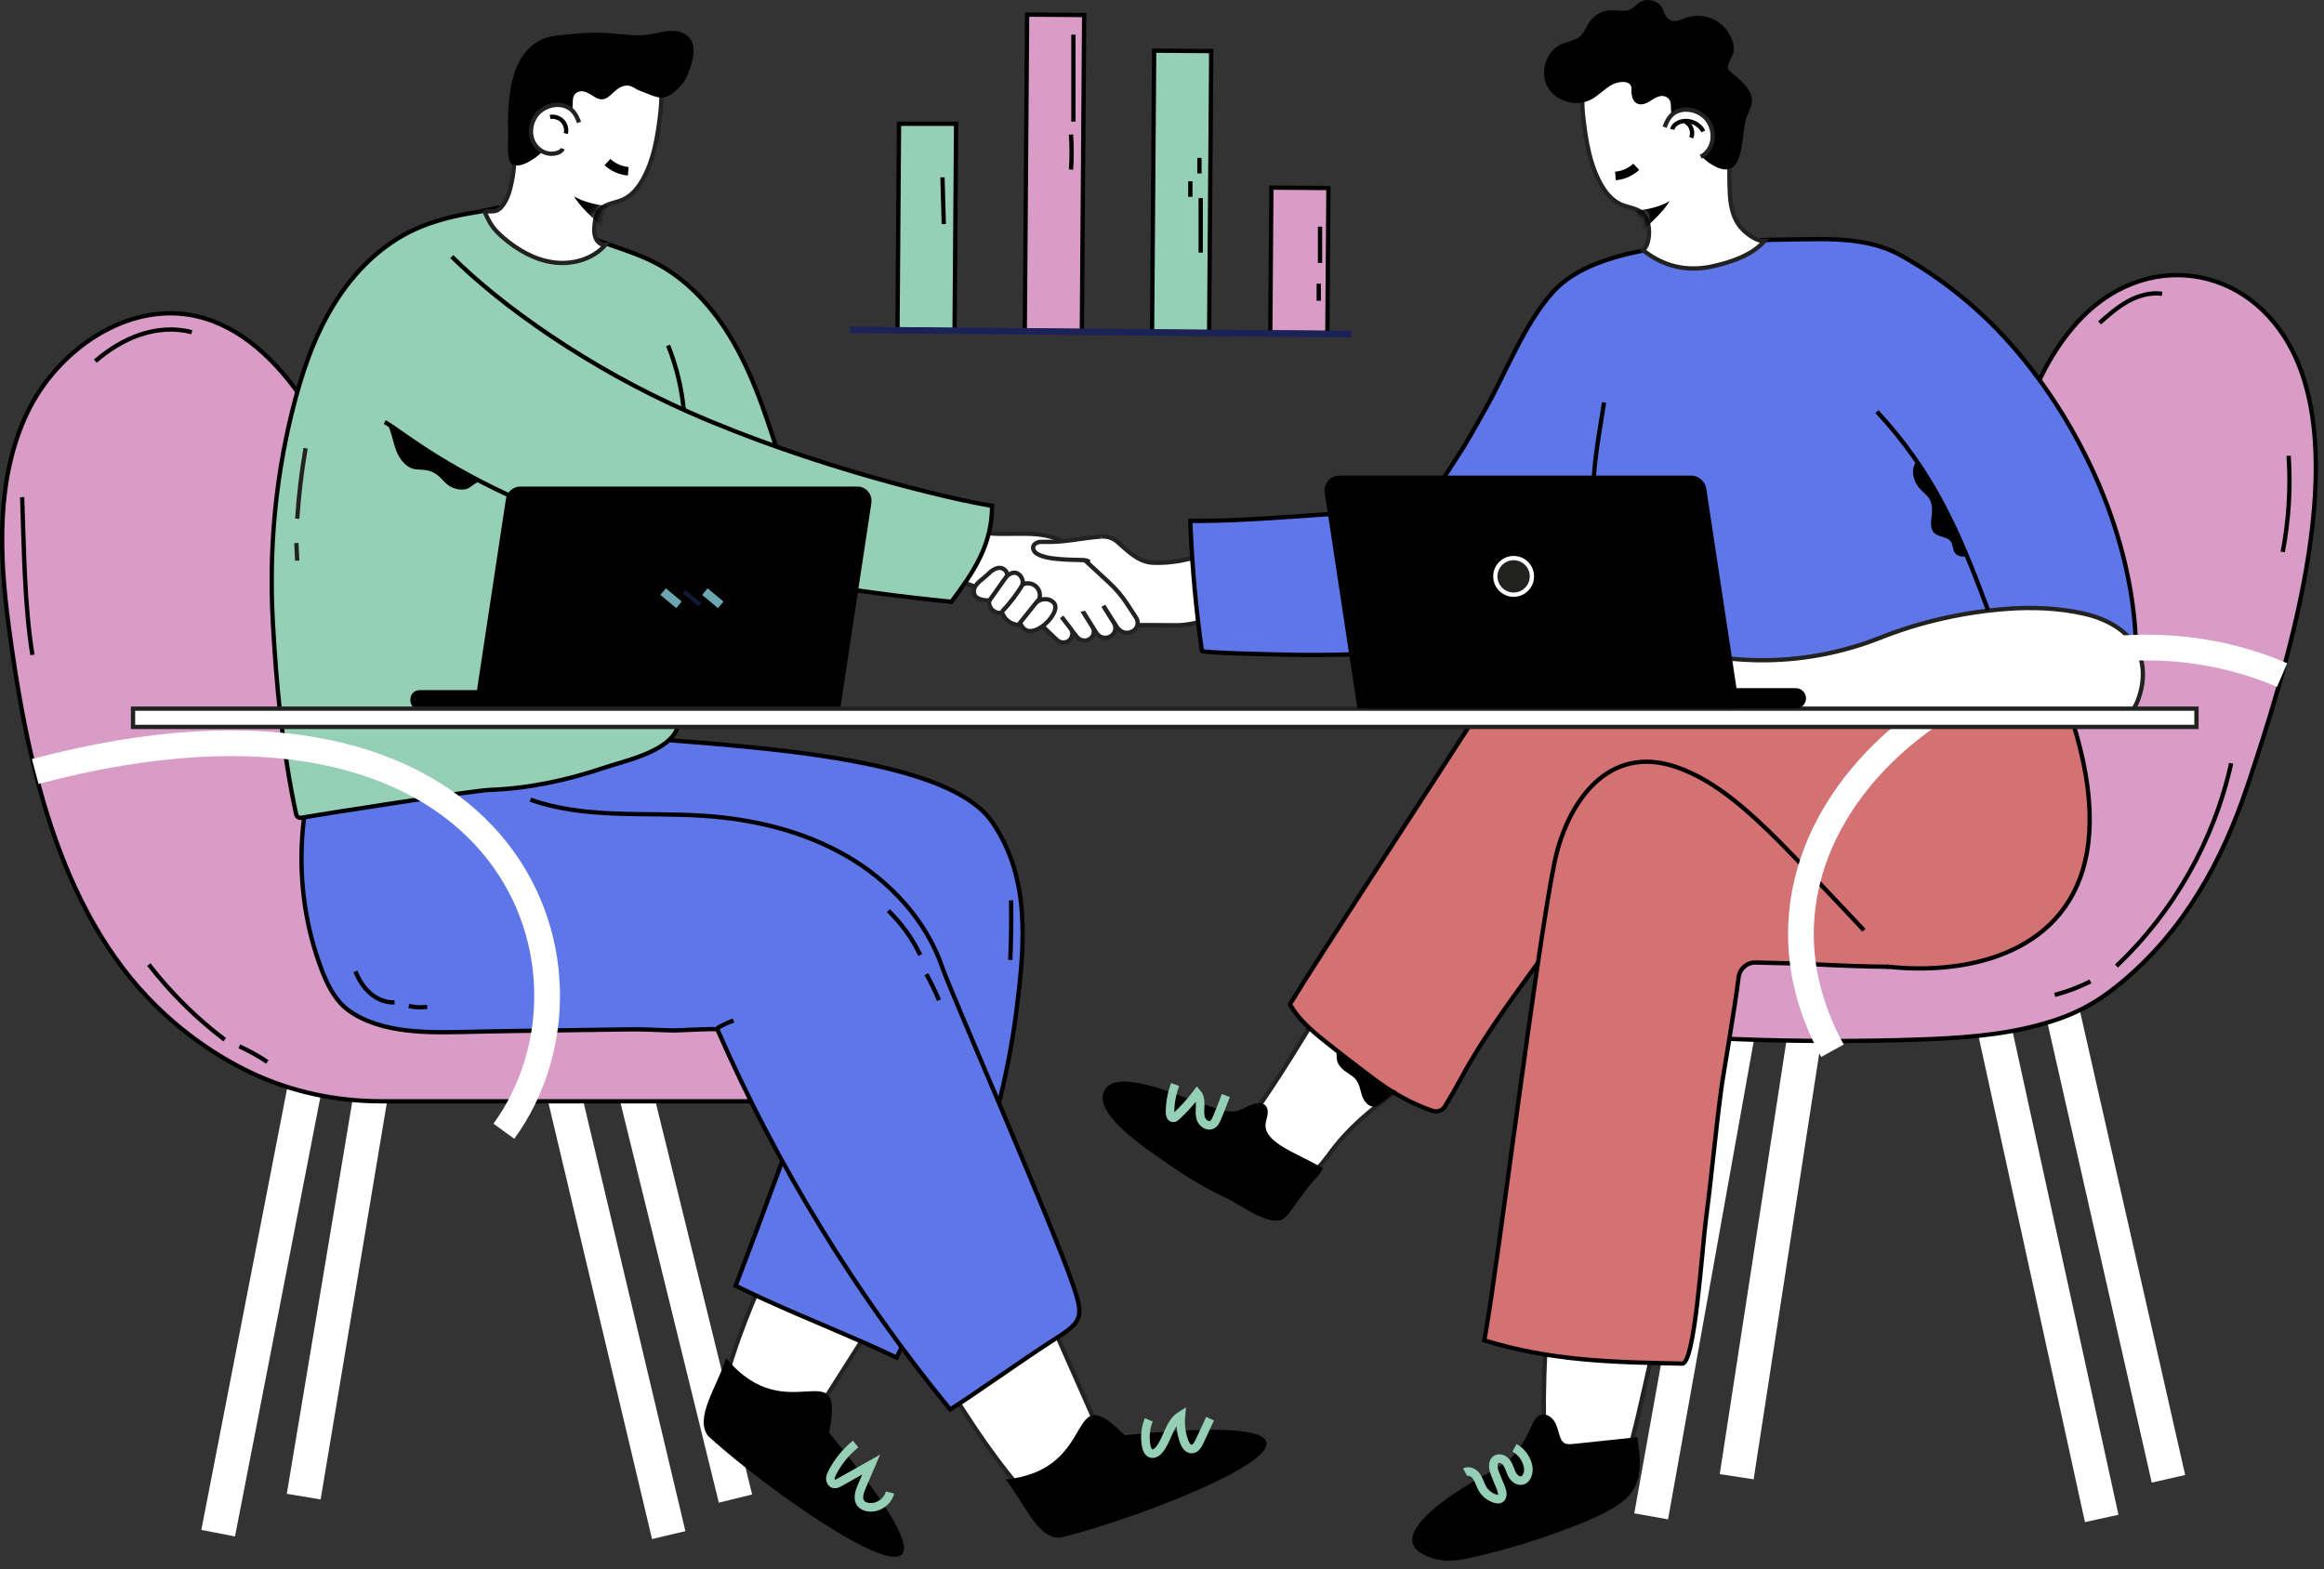 <svg width="271" height="183" viewBox="0 0 271 183" fill="none" xmlns="http://www.w3.org/2000/svg">
<rect x="0" y="0" width="271" height="183" fill="#333333" stroke="none"/>
<path d="M25.441 178.801L35.9 124.969L65.088 124.744L77.979 179.025" stroke="white" stroke-width="4" stroke-miterlimit="10"/>
<path d="M35.415 174.539L43.928 123.55L73.116 123.326L85.764 174.764" stroke="white" stroke-width="4" stroke-miterlimit="10"/>
<path d="M192.541 176.839L203 118.463L232.188 118.22L245.079 177.082" stroke="white" stroke-width="4" stroke-miterlimit="10"/>
<path d="M202.514 172.217L211.027 116.924L240.214 116.681L252.862 172.46" stroke="white" stroke-width="4" stroke-miterlimit="10"/>
<path d="M107.38 132.641C110.247 133.694 111.593 134.345 114.554 135.102C106.972 145.584 95.654 164.318 93.422 167.299C90.222 165.492 87.119 164.91 84.104 162.776C87.407 149.766 92.676 143.43 97.057 128.541C100.459 130.004 103.904 131.364 107.38 132.641Z" fill="white" stroke="#222221" stroke-width="0.5" stroke-miterlimit="10"/>
<path d="M96.68 167.066C119.275 194.556 91.984 176.045 82.6 167.499C80.904 165.377 83.643 161.693 84.677 158.393C91.799 167.006 98.619 157.24 96.68 167.066Z" fill="black"/>
<path d="M125.993 65.611L123.733 72.996C128.175 72.944 132.633 72.853 137.063 72.918C138.214 72.936 139.516 72.671 140.6 72.329C141.802 71.951 142.943 71.288 143.652 70.277C143.985 69.802 144.22 69.236 144.166 68.66C144.109 68.052 143.742 67.511 143.35 67.029C142.602 66.107 141.64 65.245 140.453 65.056C139.461 64.898 138.524 65.242 137.566 65.408C136.558 65.583 135.479 65.675 134.453 65.628C132.718 65.549 131.499 64.235 130.284 63.18C129.772 62.735 129.096 62.514 128.417 62.569" fill="white"/>
<path d="M125.993 65.611L123.733 72.996C128.175 72.944 132.633 72.853 137.063 72.918C138.214 72.936 139.516 72.671 140.6 72.329C141.802 71.951 142.943 71.288 143.652 70.277C143.985 69.802 144.22 69.236 144.166 68.66C144.109 68.052 143.742 67.511 143.35 67.029C142.602 66.107 141.64 65.245 140.453 65.056C139.461 64.898 138.524 65.242 137.566 65.408C136.558 65.583 135.479 65.675 134.453 65.628C132.718 65.549 131.499 64.235 130.284 63.18C129.772 62.735 129.096 62.514 128.417 62.569" stroke="#222221" stroke-width="0.5" stroke-miterlimit="10"/>
<path d="M126.222 71.21L127.396 73.1C127.739 73.654 127.506 74.368 126.901 74.62C126.444 74.809 125.908 74.673 125.598 74.289L123.687 71.921" fill="white"/>
<path d="M126.222 71.21L127.396 73.1C127.739 73.654 127.506 74.368 126.901 74.62C126.444 74.809 125.908 74.673 125.598 74.289L123.687 71.921" stroke="#222221" stroke-width="0.5" stroke-miterlimit="10"/>
<path d="M128.666 70.645L129.922 72.684C130.258 73.292 129.985 74.041 129.334 74.298C128.789 74.513 128.159 74.306 127.851 73.812L126.223 71.209" fill="white"/>
<path d="M128.666 70.645L129.922 72.684C130.258 73.292 129.985 74.041 129.334 74.298C128.789 74.513 128.159 74.306 127.851 73.812L126.223 71.209" stroke="#222221" stroke-width="0.5" stroke-miterlimit="10"/>
<path d="M128.667 70.645L130.32 73.245C130.836 73.828 131.359 73.88 131.838 73.725L131.866 73.716C132.59 73.484 132.888 72.658 132.478 72.031C132.15 71.529 131.77 70.947 131.433 70.43C130.835 69.515 130.124 68.674 129.314 67.926C129.314 67.926 125.124 64.055 125.115 64.047C121.926 61.1 117.663 62.889 113.771 61.947C112.879 61.732 111.924 61.477 111.068 61.805C110.535 62.009 110.109 62.419 109.731 62.847C109.244 63.401 108.802 64.021 108.616 64.735C108.429 65.45 108.535 66.273 109.035 66.816C109.593 67.424 110.482 67.558 111.292 67.713C114.624 68.351 117.419 70.339 120.335 71.986C120.562 72.12 120.771 72.278 120.961 72.458L123.298 74.674C123.595 74.923 124.006 74.996 124.369 74.864C125.024 74.625 125.254 73.842 124.832 73.292L123.798 71.945" fill="white"/>
<path d="M128.667 70.645L130.32 73.245C130.836 73.828 131.359 73.88 131.838 73.725L131.866 73.716C132.59 73.484 132.888 72.658 132.478 72.031C132.15 71.529 131.77 70.947 131.433 70.43C130.835 69.515 130.124 68.674 129.314 67.926C129.314 67.926 125.124 64.055 125.115 64.047C121.926 61.1 117.663 62.889 113.771 61.947C112.879 61.732 111.924 61.477 111.068 61.805C110.535 62.009 110.109 62.419 109.731 62.847C109.244 63.401 108.802 64.021 108.616 64.735C108.429 65.45 108.535 66.273 109.035 66.816C109.593 67.424 110.482 67.558 111.292 67.713C114.624 68.351 117.419 70.339 120.335 71.986C120.562 72.12 120.771 72.278 120.961 72.458L123.298 74.674C123.595 74.923 124.006 74.996 124.369 74.864C125.024 74.625 125.254 73.842 124.832 73.292L123.798 71.945" stroke="#222221" stroke-width="0.5" stroke-miterlimit="10"/>
<path d="M128.417 62.569C126.196 62.73 124.083 63.271 121.826 63.195C121.538 63.185 121.241 63.172 120.972 63.267C120.702 63.362 120.465 63.598 120.47 63.877C120.502 65.458 125.386 65.24 126.461 65.326C126.736 65.348 126.832 65.481 127.106 65.507" fill="white"/>
<path d="M128.417 62.569C126.196 62.73 124.083 63.271 121.826 63.195C121.538 63.185 121.241 63.172 120.972 63.267C120.702 63.362 120.465 63.598 120.47 63.877C120.502 65.458 125.386 65.24 126.461 65.326C126.736 65.348 126.832 65.481 127.106 65.507" stroke="#222221" stroke-width="0.5" stroke-miterlimit="10"/>
<path d="M122.522 72.085C122.832 71.65 123.313 70.896 122.928 70.361C122.525 69.801 121.698 69.759 121.115 70.059C121.697 68.772 120.407 67.54 119.087 68.216C119.492 68.008 119.12 67.246 118.896 67.051C118.351 66.576 117.952 66.828 117.467 67.107C117.462 66.774 117.254 66.457 116.941 66.312C116.264 65.999 115.553 66.604 115.125 67.036C114.638 67.528 113.689 68.049 113.575 68.786C113.409 69.846 114.553 70.018 115.365 70.036C115.181 70.733 115.848 71.519 116.59 71.479C116.677 71.474 116.772 71.462 116.845 71.51C116.904 71.549 116.932 71.618 116.96 71.682C117.303 72.455 118.202 72.962 119.056 72.864C119.917 74.512 121.876 72.991 122.522 72.085Z" fill="white" stroke="#222221" stroke-width="0.5" stroke-miterlimit="10"/>
<path d="M121.234 69.888C121.052 70.004 120.914 70.174 120.78 70.341C120.139 71.138 119.499 71.935 118.859 72.732" stroke="#222221" stroke-width="0.5" stroke-miterlimit="10"/>
<path d="M116.832 71.34C117.788 70.337 118.626 69.229 119.328 68.044" stroke="#222221" stroke-width="0.5" stroke-miterlimit="10"/>
<path d="M117.467 67.106C116.829 67.944 116.003 69.198 115.365 70.037" stroke="#222221" stroke-width="0.5" stroke-miterlimit="10"/>
<path d="M138.832 61.551C138.821 61.284 138.809 61.018 138.8 60.751C146.996 60.792 154.877 59.745 163.341 59.544C163.919 59.53 164.508 59.518 165.057 59.333C166.617 58.806 168.969 54.723 169.875 53.366C171.091 51.544 172.144 49.592 173.219 47.684C175.682 43.31 177.706 37.838 181.072 34.07C183.68 31.151 188.132 29.892 191.844 29.168C193.979 34.02 193.116 39.925 195.25 44.777C195.492 45.325 195.736 45.889 195.767 46.486C195.804 47.233 195.505 47.95 195.213 48.637C193.348 53.009 191.484 57.38 189.619 61.752C188.009 65.528 187.099 69.873 183.253 71.974C181.522 72.919 179.588 73.42 177.664 73.851C171.387 75.258 164.976 76.015 158.552 76.279C155.333 76.411 152.11 76.419 148.89 76.325C148.139 76.302 140.187 76.149 140.151 75.903C139.476 71.145 139.036 66.353 138.832 61.551Z" fill="#5F76E8" stroke="black" stroke-width="0.5" stroke-miterlimit="10"/>
<path d="M108.459 139.355C110.928 137.555 112.215 136.798 114.489 134.756C118.996 146.882 128.291 166.699 129.53 170.21C126.251 171.867 124.043 174.124 120.595 175.447C111.609 165.475 109.266 157.575 99.317 145.663C102.421 143.646 105.466 141.536 108.459 139.355Z" fill="white" stroke="#222221" stroke-width="0.5" stroke-miterlimit="10"/>
<path d="M90.628 99.653C89.481 99.076 88.287 98.614 87.061 98.306C80.333 96.617 73.117 96.897 66.691 94.286C57.663 90.617 51.737 81.877 47.676 73.019C43.614 64.161 40.807 54.633 35.31 46.587C32.291 42.168 28.197 38.102 22.984 36.891C14.932 35.018 6.606 40.805 3.103 48.293C-0.399 55.781 -0.099 64.461 0.97 72.659C2.987 88.118 6.65 106.02 18.247 117.361C21.426 120.469 25.084 123.085 29.146 125.036C29.174 125.05 29.203 125.064 29.232 125.078C33.987 127.352 39.225 128.434 44.497 128.434H90.628V99.653Z" fill="#D89CC7" stroke="black" stroke-width="0.5" stroke-miterlimit="10"/>
<path d="M2.584 57.981C2.798 63.921 2.838 70.503 3.779 76.371L2.584 57.981Z" fill="#D89CC7"/>
<path d="M2.584 57.981C2.798 63.921 2.838 70.503 3.779 76.371" stroke="black" stroke-width="0.5" stroke-miterlimit="10"/>
<path d="M17.357 112.49C19.902 115.784 22.885 118.738 26.204 121.251L17.357 112.49Z" fill="#D89CC7"/>
<path d="M17.357 112.49C19.902 115.784 22.885 118.738 26.204 121.251" stroke="black" stroke-width="0.5" stroke-miterlimit="10"/>
<path d="M27.906 122.027C29.043 122.539 30.136 123.148 31.172 123.843L27.906 122.027Z" fill="#D89CC7"/>
<path d="M27.906 122.027C29.043 122.539 30.136 123.148 31.172 123.843" stroke="black" stroke-width="0.5" stroke-miterlimit="10"/>
<path d="M22.363 38.744C20.397 38.211 18.277 38.378 16.346 39.028C14.415 39.677 12.662 40.791 11.115 42.117" fill="#D89CC7"/>
<path d="M22.363 38.744C20.397 38.211 18.277 38.378 16.346 39.028C14.415 39.677 12.662 40.791 11.115 42.117" stroke="black" stroke-width="0.5" stroke-miterlimit="10"/>
<path d="M115.679 95.84C109.56 86.968 79.466 86.96 68.797 85.435C62.368 84.517 72.332 77.423 66.229 80.094C59.607 82.993 56.993 89.682 51.044 93.424C57.501 94.758 62.966 98.135 68.268 101.89C72.506 104.89 78.09 106.563 83.192 107.175C88.275 107.785 96.291 102.235 97.742 108.367C98.556 111.812 96.168 121.081 95.047 124.438C92.183 133.02 89.006 141.492 85.786 149.947C86.95 150.524 88.125 151.081 89.307 151.619C94.354 153.916 99.544 155.941 104.555 158.321C107.558 152.222 112.065 142.279 112.566 140.99C115.424 133.621 117.571 125.594 118.562 117.604C119.494 110.094 120.184 102.371 115.679 95.84Z" fill="#5F76E8" stroke="black" stroke-width="0.5" stroke-miterlimit="10"/>
<path d="M61.853 93.255C68.202 95.518 75.17 94.7 81.897 95.129C87.754 95.502 93.625 96.881 98.707 99.817C103.788 102.754 108.035 107.342 109.913 112.903C110.799 115.527 122.63 142.614 125.105 149.798C126.463 153.736 126.167 154.16 122.733 156.344C119.415 158.455 114.12 162.265 110.802 164.376C99.789 150.938 90.628 135.983 83.66 120.067C83.588 119.902 79.065 120.184 78.578 120.175C76.865 120.143 75.175 120.018 73.464 120.046C67.53 120.143 61.598 120.188 55.666 120.312C51.077 120.408 45.434 120.739 41.333 118.29C40.93 118.05 40.546 117.779 40.196 117.467C38.867 116.284 38.081 114.613 37.455 112.947C35.66 108.169 34.92 103.013 35.221 97.92C35.488 93.393 36.577 88.915 38.476 84.796C38.937 83.797 39.454 82.802 40.224 82.014C41.296 80.915 42.765 80.31 44.207 79.784" fill="#5F76E8"/>
<path d="M61.853 93.255C68.202 95.518 75.17 94.7 81.897 95.129C87.754 95.502 93.625 96.881 98.707 99.817C103.788 102.754 108.035 107.342 109.913 112.903C110.799 115.527 122.63 142.614 125.105 149.798C126.463 153.736 126.167 154.16 122.733 156.344C119.415 158.455 114.12 162.265 110.802 164.376C99.789 150.938 90.628 135.983 83.66 120.067C83.588 119.902 79.065 120.184 78.578 120.175C76.865 120.143 75.175 120.018 73.464 120.046C67.53 120.143 61.598 120.188 55.666 120.312C51.077 120.408 45.434 120.739 41.333 118.29C40.93 118.05 40.546 117.779 40.196 117.467C38.867 116.284 38.081 114.613 37.455 112.947C35.66 108.169 34.92 103.013 35.221 97.92C35.488 93.393 36.577 88.915 38.476 84.796C38.937 83.797 39.454 82.802 40.224 82.014C41.296 80.915 42.765 80.31 44.207 79.784" stroke="black" stroke-width="0.5" stroke-miterlimit="10"/>
<path d="M34.536 94.965C34.596 95.242 34.86 95.421 35.138 95.372C38.254 94.817 55.197 92.186 57.14 92.116C61.664 91.954 66.147 90.988 70.428 89.541C73.119 88.632 78.926 87.487 79.142 84.122C79.334 81.128 79.526 78.134 79.718 75.14C82.829 75.701 86.178 75.246 88.844 73.547C95.551 69.275 93.433 61.187 91.403 54.918C89.741 49.786 88.196 44.501 85.474 39.811C83.232 35.946 80.116 32.47 76.109 30.493C72.877 28.899 69.509 28.355 66.4 26.416C65.089 25.599 63.678 24.977 62.212 24.489C61.671 24.309 60.948 23.944 60.377 23.943C58.877 23.942 56.804 24.552 55.271 24.795C52.94 25.164 50.569 25.757 48.414 26.731C44.441 28.526 41.234 31.763 38.946 35.475C36.529 39.398 35.074 43.845 33.986 48.318C32.078 56.158 31.378 64.242 31.804 72.3C32.201 79.801 32.947 87.616 34.536 94.965Z" fill="#95CFB6" stroke="black" stroke-width="0.5" stroke-miterlimit="10"/>
<path d="M131.145 167.371C166.555 163.845 136.005 176.262 123.686 179.32C120.98 179.552 119.437 175.229 117.266 172.537C128.384 171.396 124.05 160.302 131.145 167.371Z" fill="black"/>
<path d="M4.108 89.971C59.163 75.366 72.573 112.953 58.754 131.927" stroke="white" stroke-width="3" stroke-miterlimit="10"/>
<path d="M44.868 49.222C48.454 51.176 63.143 65.436 110.938 70.18C113.491 66.774 115.705 63.537 115.681 58.991C110.954 58.248 94.82 54.456 80.291 48.045C68.65 42.909 58.493 35.704 52.684 29.925" fill="#95CFB6"/>
<path d="M44.868 49.222C48.454 51.176 63.143 65.436 110.938 70.18C113.491 66.774 115.705 63.537 115.681 58.991C110.954 58.248 94.82 54.456 80.291 48.045C68.65 42.909 58.493 35.704 52.684 29.925" stroke="black" stroke-width="0.5" stroke-miterlimit="10"/>
<path d="M96.747 82.757H48.914C48.329 82.757 47.854 82.282 47.854 81.697V81.546C47.854 80.96 48.329 80.486 48.914 80.486H96.747C97.332 80.486 97.807 80.96 97.807 81.546V81.697C97.807 82.283 97.332 82.757 96.747 82.757Z" fill="black"/>
<path d="M97.962 82.757H55.276L58.99 58.228C59.118 57.377 59.842 56.741 60.682 56.741H99.985C100.999 56.741 101.763 57.655 101.607 58.684L97.962 82.757Z" fill="black"/>
<path d="M82.191 68.995L84.042 70.535" stroke="#6BA7B3" stroke-miterlimit="10"/>
<path d="M79.757 68.995L81.608 70.535" stroke="#131834" stroke-width="0.5" stroke-miterlimit="10"/>
<path d="M77.324 68.995L79.175 70.535" stroke="#6BA7B3" stroke-miterlimit="10"/>
<path d="M262.07 91.656C259.123 100.492 254.635 108.553 247.394 114.565C244.266 117.163 241.625 118.493 237.772 119.531C233.116 120.786 228.277 121.081 223.479 121.24C216.479 121.472 209.47 121.453 202.471 121.185C198.134 121.019 193.19 120.435 190.692 116.887C186.344 110.713 190.755 103.086 196.88 100.863C202.773 98.724 209.036 97.713 214.609 94.708C226.278 88.415 229.344 74.207 232.402 62.432C234.626 53.867 236.048 44.45 242.22 37.605C249.982 28.995 262.243 30.687 267.398 41.062C274.098 54.557 266.513 78.334 262.07 91.656Z" fill="#D89CC7" stroke="black" stroke-width="0.5" stroke-miterlimit="10"/>
<path d="M260.175 89.016C258.202 97.993 253.476 106.345 246.796 112.659" stroke="black" stroke-width="0.5" stroke-miterlimit="10"/>
<path d="M243.767 114.452C242.438 115.122 241.038 115.652 239.597 116.027" stroke="black" stroke-width="0.5" stroke-miterlimit="10"/>
<path d="M266.878 53.153C267.126 56.901 266.893 60.68 266.186 64.368" stroke="black" stroke-width="0.5" stroke-miterlimit="10"/>
<path d="M252.122 34.265C250.75 34.066 249.346 34.472 248.132 35.143C246.92 35.813 245.868 36.737 244.828 37.652" stroke="black" stroke-width="0.5" stroke-miterlimit="10"/>
<path d="M156.678 113.465C153.469 118.416 150.523 123.618 147.066 128.644C146.048 130.123 143.96 132.607 145.003 134.499C145.912 136.146 149.336 137.527 151.601 137.262C152.073 137.206 152.494 137.08 152.832 136.869C153.904 136.201 154.613 135.101 155.378 134.096C158.193 130.397 162.096 127.699 165.973 125.135C167.44 124.165 168.921 123.197 170.361 122.18L171.421 115.989L156.678 113.465Z" fill="white" stroke="#222221" stroke-width="0.5" stroke-miterlimit="10"/>
<path d="M149.35 133.593C148.473 133.031 147.56 132.266 147.571 131.236C147.576 130.818 147.74 130.42 147.808 130.008C147.877 129.596 147.824 129.114 147.494 128.857C147.318 128.719 147.087 128.668 146.863 128.661C145.727 128.627 144.851 129.605 143.75 129.633C142.61 129.661 141.178 129.012 140.071 128.688C138.14 128.124 129.269 123.875 128.602 127.747C128.136 130.452 134.354 134.43 136.055 135.641C138.278 137.225 140.625 138.605 143.093 139.769C144.602 140.48 147.972 143.072 149.607 142.167C149.953 141.976 150.197 141.648 150.431 141.33C151.187 140.304 151.911 139.245 152.702 138.248C153.219 137.594 153.92 137.019 154.265 136.255C152.727 135.306 150.992 134.625 149.441 133.652C149.411 133.632 149.381 133.613 149.35 133.593Z" fill="black"/>
<path d="M239.606 78.487C234.178 82.975 223.299 80.665 216.927 79.605C202.168 77.148 184.656 63.673 174.299 80.031C168.958 88.467 153.536 111.953 150.416 117.123C151.344 118.771 152.825 120.087 154.286 121.258C156.218 122.806 158.19 124.327 160.171 125.81C161.94 127.133 163.817 128.27 165.866 129.104C166.265 129.267 166.67 129.419 167.079 129.561C167.123 129.57 167.162 129.577 167.208 129.587C167.704 129.689 168.219 129.473 168.484 129.041C169.165 127.93 169.814 126.798 170.435 125.647C175.358 116.521 183.34 108.158 187.953 98.878C193.632 87.453 205.73 104.182 209.031 108.767C215.283 115.337 256.609 119.446 239.606 78.487Z" fill="#D47172" stroke="black" stroke-width="0.5" stroke-miterlimit="10"/>
<path d="M189.408 170.52C188.039 172.002 184.818 173.182 182.709 172.814C179.348 172.229 180.065 168.445 180.03 165.855C179.933 158.604 180.476 151.344 181.654 144.189C182.558 138.695 184.633 132.241 191.739 133.256C194.137 133.598 196.316 135.349 197.028 137.665C197.453 139.045 197.371 140.525 197.228 141.961C196.685 147.407 195.753 146.851 194.06 152.004C193.211 154.589 190.322 169.531 189.408 170.52Z" fill="white" stroke="#222221" stroke-width="0.5" stroke-miterlimit="10"/>
<path d="M217.351 108.488C215.687 106.695 209.21 99.859 207.472 98.135C204.063 94.753 200.135 91.06 195.504 89.461C187.426 86.671 182.706 93.68 181.277 100.553C179.232 110.385 174.708 147.169 173.221 155.553C173.175 155.808 173.129 156.065 173.084 156.32C180.947 158.718 187.938 158.862 196.16 159.026C197.63 159.055 198.45 145.82 198.944 142.067C199.623 136.895 200.069 131.694 200.78 126.525C200.905 125.615 202.292 117.612 202.738 113.967C202.861 112.964 203.728 112.22 204.737 112.251C207.01 112.322 209.278 112.331 211.539 112.454C214.447 112.612 217.358 112.711 220.27 112.751" fill="#D47172"/>
<path d="M217.351 108.488C215.687 106.695 209.21 99.859 207.472 98.135C204.063 94.753 200.135 91.06 195.504 89.461C187.426 86.671 182.706 93.68 181.277 100.553C179.232 110.385 174.708 147.169 173.221 155.553C173.175 155.808 173.129 156.065 173.084 156.32C180.947 158.718 187.938 158.862 196.16 159.026C197.63 159.055 198.45 145.82 198.944 142.067C199.623 136.895 200.069 131.694 200.78 126.525C200.905 125.615 202.292 117.612 202.738 113.967C202.861 112.964 203.728 112.22 204.737 112.251C207.01 112.322 209.278 112.331 211.539 112.454C214.447 112.612 217.358 112.711 220.27 112.751" stroke="black" stroke-width="0.5" stroke-miterlimit="10"/>
<path d="M165.368 177.862C167.133 175.4 171.803 172.729 173.118 172.028C176.289 170.34 177.061 169.616 178.616 166.245C178.852 165.733 179.144 165.17 179.682 165.001C180.278 164.815 180.919 165.221 181.251 165.749C181.583 166.277 181.697 166.908 181.892 167.501C181.988 167.794 182.121 168.098 182.378 168.268C182.676 168.466 183.064 168.436 183.42 168.398C185.919 168.135 188.418 167.871 190.917 167.609C191.258 169.745 191.552 172.115 190.346 173.911C189.788 174.743 188.96 175.355 188.103 175.871C186.82 176.643 185.438 177.238 184.047 177.791C180.052 179.38 175.933 180.659 171.741 181.611C170.377 181.92 168.951 182.195 167.594 181.863C164.306 181.058 164.187 179.507 165.368 177.862Z" fill="black"/>
<path d="M174.374 83.922C176.026 83.922 177.679 83.922 179.331 83.922C188.292 83.922 197.254 83.922 206.215 83.922C211.647 83.922 217.079 83.922 222.511 83.922C225.053 83.922 227.594 83.922 230.136 83.922C231.262 83.922 232.588 84.147 233.679 83.901C234.986 83.606 236.041 82.569 237.425 82.532C237.897 82.52 238.361 82.634 238.826 82.717C241.027 83.109 243.348 82.798 245.367 81.84C245.898 81.588 246.415 81.284 246.883 80.925C247.538 80.422 248.098 79.809 248.467 79.074C249.061 77.893 249.112 76.518 249.073 75.196C248.708 62.712 242.809 49.654 234.626 40.304C230.947 36.1 226.56 32.526 221.7 29.807C218.673 28.113 215.169 27.856 211.758 27.89C208.177 27.926 204.592 27.962 201.02 28.237C197.721 28.491 194.769 27.596 191.843 29.169" fill="#5F76E8"/>
<path d="M174.374 83.922C176.026 83.922 177.679 83.922 179.331 83.922C188.292 83.922 197.254 83.922 206.215 83.922C211.647 83.922 217.079 83.922 222.511 83.922C225.053 83.922 227.594 83.922 230.136 83.922C231.262 83.922 232.588 84.147 233.679 83.901C234.986 83.606 236.041 82.569 237.425 82.532C237.897 82.52 238.361 82.634 238.826 82.717C241.027 83.109 243.348 82.798 245.367 81.84C245.898 81.588 246.415 81.284 246.883 80.925C247.538 80.422 248.098 79.809 248.467 79.074C249.061 77.893 249.112 76.518 249.073 75.196C248.708 62.712 242.809 49.654 234.626 40.304C230.947 36.1 226.56 32.526 221.7 29.807C218.673 28.113 215.169 27.856 211.758 27.89C208.177 27.926 204.592 27.962 201.02 28.237C197.721 28.491 194.769 27.596 191.843 29.169" stroke="black" stroke-width="0.5" stroke-miterlimit="10"/>
<path d="M187.048 46.944C186.099 52.913 185.788 54.204 185.669 60.245L187.048 46.944Z" fill="#5F76E8"/>
<path d="M187.048 46.944C186.099 52.913 185.788 54.204 185.669 60.245" stroke="black" stroke-width="0.5" stroke-miterlimit="10"/>
<path d="M191.634 24.968C192.382 25.762 192.423 27.377 192.114 28.348C192.015 28.66 191.833 28.977 191.592 29.194C192.588 29.947 193.675 30.576 194.879 30.938C196.373 31.388 198.017 31.418 199.539 31.092C201.739 30.621 204.219 29.825 205.736 28.139C204.646 28.096 203.263 27.014 202.666 26.085C202.012 25.067 201.79 23.831 201.721 22.623C201.416 17.294 202.761 10.322 197.303 7.098C196.098 6.387 194.814 5.749 193.456 5.391C192.015 5.009 191.086 5.018 189.746 5.617C188.519 6.166 187.493 6.12 186.455 7.106C184.696 8.777 184.341 11.008 184.585 13.322C184.893 16.231 185.389 19.612 187.053 22.091C187.586 22.883 188.308 23.578 189.201 23.917C189.991 24.219 191.027 24.323 191.634 24.968Z" fill="white" stroke="#222221" stroke-width="0.5" stroke-miterlimit="10"/>
<path d="M186.697 10.794C187.144 10.431 187.587 10.061 188.104 9.813C188.575 9.587 189.542 9.389 189.995 9.771C190.363 10.082 190.209 10.393 190.243 10.813C190.344 12.065 191.168 12.566 192.335 11.835C192.913 11.472 193.586 11.001 194.215 11.268C195.138 11.66 194.701 12.622 194.928 13.327C195.241 14.299 195.987 15.422 196.626 16.214C197.513 17.314 198.531 18.596 199.788 19.3C203.687 21.482 202.936 15.325 203.719 13.521C203.943 13.006 204.23 12.501 204.286 11.942C204.412 10.667 203.368 9.69 202.346 8.836C202.182 8.699 202.019 8.565 201.861 8.433C201.716 8.312 201.568 8.181 201.503 8.004C201.33 7.525 202.145 6.486 202.179 5.86C202.239 4.77 201.534 3.55 200.737 2.861C199.634 1.907 198.015 1.592 196.636 2.064C196.034 2.27 195.385 2.615 194.803 2.359C193.954 1.986 194.123 0.952 193.405 0.417C192.768 -0.059 191.806 -0.169 191.139 0.306C190.83 0.526 190.589 0.835 190.261 1.024C189.525 1.448 188.603 1.157 187.755 1.202C186.829 1.25 185.936 1.738 185.396 2.491C184.983 3.067 184.761 3.792 184.221 4.252C183.638 4.747 182.819 4.826 182.116 5.127C180.298 5.908 179.496 8.394 180.452 10.127C181.408 11.859 183.862 12.523 185.599 11.575C185.993 11.36 186.346 11.079 186.697 10.794Z" fill="black"/>
<path d="M194.11 14.832C194.273 14.382 194.47 13.933 194.782 13.57C195.912 12.255 198.156 12.71 199.097 13.998C199.545 14.61 199.782 15.396 199.703 16.209C199.619 17.072 199.1 17.901 198.319 18.278" fill="white"/>
<path d="M194.11 14.832C194.273 14.382 194.47 13.933 194.782 13.57C195.912 12.255 198.156 12.71 199.097 13.998C199.545 14.61 199.782 15.396 199.703 16.209C199.619 17.072 199.1 17.901 198.319 18.278" stroke="#222221" stroke-width="0.5" stroke-miterlimit="10"/>
<path d="M212.569 84.112C205.762 84.577 198.256 85.078 191.845 82.83C193.135 81.072 194.547 79.259 196.344 77.986C198.128 76.722 199.983 76.647 202.109 76.845C203.038 76.931 203.97 76.982 204.904 76.996C209.814 77.075 214.739 76.173 219.303 74.356C223.923 72.517 228.997 71.383 233.975 71.009C236.97 70.783 240.03 70.899 242.968 71.557C245.509 72.126 248.16 73.445 249.31 75.916C249.896 77.175 249.995 78.582 249.77 79.94C249.636 80.744 249.045 83.179 247.953 83.179C247.372 83.54 246.686 83.684 246.016 83.822C240.687 84.916 234.931 84.056 229.492 83.875C223.836 83.688 218.215 83.726 212.569 84.112Z" fill="white" stroke="#222221" stroke-width="0.5" stroke-miterlimit="10"/>
<path d="M188.374 20.52C189.271 20.448 190.141 20.065 190.799 19.45" stroke="black" stroke-miterlimit="10"/>
<mask id="mask0_6935_16224" style="mask-type:luminance" maskUnits="userSpaceOnUse" x="184" y="5" width="21" height="25">
<path d="M197.304 7.099C205.781 12.107 197.806 24.803 204.875 28.477C200.772 29.897 196.277 30.162 192.037 29.234C192.218 29.273 192.174 26.523 192.161 26.34C192.021 24.434 190.642 24.467 189.203 23.919C188.31 23.579 187.587 22.884 187.054 22.091C185.389 19.612 184.895 16.232 184.587 13.323C184.342 11.008 184.698 8.778 186.457 7.107C187.494 6.121 188.52 6.166 189.748 5.617C191.087 5.018 192.016 5.01 193.457 5.392C194.814 5.75 196.098 6.387 197.304 7.099Z" fill="white"/>
</mask>
<g mask="url(#mask0_6935_16224)">
<path d="M190.779 24.705C190.765 24.661 190.755 24.611 190.74 24.568C192.101 24.443 193.556 24.132 194.686 23.45C194.161 24.451 192.574 25.955 191.366 27.069C191.352 26.768 191.266 25.431 190.779 24.705Z" fill="black"/>
</g>
<path d="M198.624 15.322C198.143 14.371 196.92 13.872 195.912 14.214C195.495 14.355 195.097 14.661 195.008 15.091" stroke="black" stroke-width="0.5" stroke-miterlimit="10"/>
<path d="M196.487 14.178C197.169 14.479 197.514 15.374 197.209 16.054" stroke="black" stroke-width="0.5" stroke-miterlimit="10"/>
<path d="M266.118 78.723C236.161 65.884 197.904 93.85 213.684 122.539" stroke="white" stroke-width="3" stroke-miterlimit="10"/>
<path d="M256.128 82.644H15.513V84.775H256.128V82.644Z" fill="white" stroke="#222221" stroke-width="0.5" stroke-miterlimit="10"/>
<path d="M159.634 82.625H209.414C210.068 82.625 210.599 82.094 210.599 81.44C210.599 80.785 210.068 80.254 209.414 80.254H159.634C158.979 80.254 158.448 80.785 158.448 81.44C158.448 82.094 158.979 82.625 159.634 82.625Z" fill="black"/>
<path d="M158.286 82.626H202.851L198.973 57.017C198.838 56.128 198.083 55.465 197.206 55.465H156.173C155.114 55.465 154.317 56.419 154.479 57.494L158.286 82.626Z" fill="black"/>
<path d="M174.37 67.217C174.37 68.395 175.326 69.35 176.503 69.35C177.682 69.35 178.637 68.394 178.637 67.217C178.637 66.039 177.681 65.084 176.503 65.084C175.326 65.084 174.37 66.039 174.37 67.217Z" fill="#222221" stroke="white" stroke-width="0.5" stroke-miterlimit="10"/>
<path d="M70.003 24.419C69.482 24.971 69.317 25.936 69.297 26.663C69.285 27.072 69.32 27.522 69.516 27.89C69.698 28.233 70.172 28.634 70.579 28.573C69.122 30.239 66.731 30.898 64.538 30.599C62.345 30.3 60.342 29.149 58.667 27.703C58.232 27.328 57.812 26.928 57.47 26.466C57.03 25.872 56.729 25.19 56.432 24.513C56.517 24.706 57.558 24.662 57.76 24.605C58.217 24.477 58.495 24.146 58.749 23.765C59.264 22.993 59.496 22.069 59.682 21.159C60.723 16.071 58.912 9.75 64.332 6.548C65.537 5.837 66.822 5.199 68.18 4.841C69.621 4.459 70.55 4.468 71.889 5.067C73.116 5.616 74.142 5.57 75.179 6.556C76.938 8.227 77.294 10.457 77.049 12.772C76.741 15.681 76.246 19.062 74.582 21.541C74.049 22.333 73.327 23.028 72.434 23.368C71.645 23.67 70.61 23.774 70.003 24.419Z" fill="white" stroke="#222221" stroke-width="0.5" stroke-miterlimit="10"/>
<path d="M65.01 15.666C64.237 16.624 63.457 17.62 62.457 18.355C61.812 18.829 60.452 19.692 59.657 19.096C59.026 18.623 59.281 16.286 59.255 15.574C59.203 14.106 59.238 12.634 59.417 11.176C59.571 9.927 59.833 8.677 60.37 7.539C60.908 6.401 61.74 5.375 62.84 4.765C63.886 4.185 64.947 4.151 66.099 4.028C67.549 3.873 69.007 3.756 70.465 3.831C72.186 3.919 73.913 4.271 75.62 4.029C76.476 3.909 77.312 3.64 78.176 3.603C79.04 3.567 79.985 3.818 80.49 4.519C81.035 5.275 80.921 6.313 80.692 7.217C80.478 8.064 80.179 8.901 79.679 9.618C79.227 10.267 78.31 11.161 77.507 11.36C76.703 11.559 75.463 10.865 74.684 10.616C74.215 10.466 73.85 10.09 73.352 9.999C72.961 9.927 72.553 10.048 72.213 10.254C71.148 10.9 70.697 12.161 69.301 11.286C68.722 10.923 68.05 10.452 67.42 10.72C66.498 11.111 66.935 12.074 66.708 12.778C66.395 13.75 65.648 14.873 65.01 15.666Z" fill="black"/>
<path d="M67.524 14.283C67.361 13.833 67.165 13.384 66.852 13.021C65.722 11.706 63.478 12.162 62.537 13.449C62.089 14.061 61.852 14.847 61.931 15.66C62.077 17.161 63.572 18.339 65.065 17.802C65.297 17.719 65.534 17.575 65.607 17.338" fill="white"/>
<path d="M67.524 14.283C67.361 13.833 67.165 13.384 66.852 13.021C65.722 11.706 63.478 12.162 62.537 13.449C62.089 14.061 61.852 14.847 61.931 15.66C62.077 17.161 63.572 18.339 65.065 17.802C65.297 17.719 65.534 17.575 65.607 17.338" stroke="#222221" stroke-width="0.5" stroke-miterlimit="10"/>
<path d="M73.261 19.971C72.364 19.9 71.494 19.516 70.836 18.901" stroke="black" stroke-miterlimit="10"/>
<mask id="mask1_6935_16224" style="mask-type:luminance" maskUnits="userSpaceOnUse" x="56" y="4" width="22" height="26">
<path d="M64.333 6.549C55.856 11.557 63.831 24.254 56.762 27.927C60.864 29.347 65.359 29.612 69.6 28.684C69.419 28.724 69.463 25.973 69.476 25.79C69.615 23.885 70.995 23.917 72.434 23.369C73.327 23.029 74.049 22.334 74.582 21.542C76.247 19.062 76.742 15.682 77.05 12.773C77.295 10.458 76.939 8.228 75.18 6.557C74.142 5.571 73.117 5.617 71.89 5.068C70.551 4.469 69.621 4.46 68.18 4.841C66.822 5.2 65.538 5.837 64.333 6.549Z" fill="white"/>
</mask>
<g mask="url(#mask1_6935_16224)">
<path d="M70.856 24.156C70.87 24.111 70.88 24.062 70.895 24.019C69.534 23.894 68.079 23.583 66.949 22.9C67.474 23.902 69.061 25.405 70.269 26.52C70.283 26.218 70.37 24.881 70.856 24.156Z" fill="black"/>
</g>
<path d="M64.148 13.64C64.665 13.545 65.225 13.727 65.587 14.108C65.949 14.49 66.102 15.058 65.98 15.569" stroke="black" stroke-width="0.5" stroke-miterlimit="10"/>
<path d="M218.867 47.999C225.46 55.107 228.45 62.065 231.823 71.153L218.867 47.999Z" fill="#5F76E8"/>
<path d="M218.867 47.999C225.46 55.107 228.45 62.065 231.823 71.153" stroke="black" stroke-width="0.5" stroke-miterlimit="10"/>
<path d="M77.907 40.291C78.884 42.731 79.505 45.312 79.744 47.93L77.907 40.291Z" fill="#95CFB6"/>
<path d="M77.907 40.291C78.884 42.731 79.505 45.312 79.744 47.93" stroke="black" stroke-width="0.5" stroke-miterlimit="10"/>
<path d="M103.587 106.206C105.12 107.691 106.387 109.449 107.308 111.374L103.587 106.206Z" fill="#5F76E8"/>
<path d="M103.587 106.206C105.12 107.691 106.387 109.449 107.308 111.374" stroke="black" stroke-width="0.5" stroke-miterlimit="10"/>
<path d="M108.026 113.609C108.569 114.592 109.059 115.605 109.493 116.641L108.026 113.609Z" fill="#5F76E8"/>
<path d="M108.026 113.609C108.569 114.592 109.059 115.605 109.493 116.641" stroke="black" stroke-width="0.5" stroke-miterlimit="10"/>
<path d="M117.902 105C117.938 107.316 117.907 109.632 117.809 111.946L117.902 105Z" fill="#5F76E8"/>
<path d="M117.902 105C117.938 107.316 117.907 109.632 117.809 111.946" stroke="black" stroke-width="0.5" stroke-miterlimit="10"/>
<path d="M83.631 119.906C84.235 119.547 84.873 119.248 85.534 119.012L83.631 119.906Z" fill="#5F76E8"/>
<path d="M83.631 119.906C84.235 119.547 84.873 119.248 85.534 119.012" stroke="black" stroke-width="0.5" stroke-miterlimit="10"/>
<path d="M41.45 113.288C41.837 114.248 42.39 115.157 43.171 115.837C43.952 116.517 44.976 116.95 46.01 116.896" fill="#5F76E8"/>
<path d="M41.45 113.288C41.837 114.248 42.39 115.157 43.171 115.837C43.952 116.517 44.976 116.95 46.01 116.896" stroke="black" stroke-width="0.5" stroke-miterlimit="10"/>
<path d="M47.669 117.322C48.373 117.48 49.104 117.516 49.82 117.425L47.669 117.322Z" fill="#5F76E8"/>
<path d="M47.669 117.322C48.373 117.48 49.104 117.516 49.82 117.425" stroke="black" stroke-width="0.5" stroke-miterlimit="10"/>
<path d="M35.634 52.274C35.167 54.994 34.842 57.738 34.66 60.491L35.634 52.274Z" fill="white"/>
<path d="M35.634 52.274C35.167 54.994 34.842 57.738 34.66 60.491" stroke="#222221" stroke-width="0.5" stroke-miterlimit="10"/>
<path d="M34.56 63.328C34.592 64.012 34.625 64.697 34.657 65.382L34.56 63.328Z" fill="white"/>
<path d="M34.56 63.328C34.592 64.012 34.625 64.697 34.657 65.382" stroke="#222221" stroke-width="0.5" stroke-miterlimit="10"/>
<path d="M51.319 53.546C49.459 52.399 47.24 50.947 45.537 49.59L45.132 49.335C45.663 50.346 45.8 51.517 46.214 52.582C46.627 53.647 47.481 54.691 48.623 54.746C49.615 54.793 50.394 54.833 51.186 55.553C51.553 55.887 51.861 56.286 52.261 56.581C52.832 57.001 53.624 57.19 54.323 57.044C55.022 56.897 55.441 56.038 56.211 56.22C54.172 55.361 53.189 54.698 51.319 53.546Z" fill="black"/>
<path d="M223.902 57.031C224.247 57.41 224.686 57.71 224.959 58.145C225.295 58.678 225.337 59.347 225.271 59.975C225.189 60.737 225.007 61.636 225.56 62.166C226.091 62.674 227.065 62.557 227.486 63.159C227.76 63.552 227.684 64.118 227.974 64.499C228.297 64.923 228.917 64.942 229.449 64.922C229.247 64.368 228.993 63.836 228.74 63.304C228.088 61.935 227.445 60.561 226.783 59.196C226.567 58.751 226.42 58.232 226.175 57.807C225.886 57.304 225.482 56.929 225.226 56.385C224.803 55.487 224.33 54.588 223.608 53.908C223.567 53.87 223.517 53.831 223.464 53.843C223.418 53.854 223.39 53.899 223.367 53.939C222.792 54.959 223.126 56.177 223.902 57.031Z" fill="black"/>
<path d="M158.091 125.879C158.533 126.401 158.608 127.128 158.824 127.777C159.039 128.426 159.554 129.101 160.236 129.048C160.611 129.018 160.929 128.772 161.222 128.535C161.761 128.101 162.299 127.667 162.838 127.233C161.885 126.965 161.06 126.378 160.256 125.801C159.553 125.296 158.889 124.734 158.191 124.221C157.367 123.616 156.631 122.765 155.823 122.232C155.932 123.315 155.667 123.816 156.49 124.623C156.968 125.09 157.662 125.37 158.091 125.879Z" fill="black"/>
<path d="M170.848 171.692C171.303 171.443 171.886 171.754 172.181 172.18C172.476 172.607 172.596 173.131 172.853 173.582C173.185 174.165 173.754 174.61 174.401 174.791C174.559 174.836 174.732 174.864 174.883 174.803C175.307 174.631 175.209 174.009 175.037 173.585C174.809 173.027 174.582 172.469 174.354 171.911C174.114 171.323 173.949 170.496 174.502 170.185C174.912 169.953 175.445 170.228 175.714 170.614C175.983 171 176.084 171.477 176.295 171.897C176.507 172.318 176.906 172.713 177.375 172.671C178.051 172.611 178.317 171.733 178.198 171.066C178.031 170.138 177.429 169.298 176.604 168.842" stroke="#95CFB6" stroke-miterlimit="10"/>
<path d="M99.777 168.404C98.654 169.309 97.722 170.45 97.058 171.731C96.941 171.957 96.829 172.198 96.829 172.454C96.83 172.71 96.975 172.982 97.221 173.05C97.447 173.113 97.68 172.995 97.885 172.879C99.119 172.186 100.354 171.492 101.588 170.799C101.219 171.656 100.851 172.514 100.483 173.372C100.207 174.015 99.952 174.823 100.406 175.355C100.612 175.597 100.928 175.719 101.242 175.766C102.351 175.932 103.52 175.146 103.784 174.056" stroke="#95CFB6" stroke-miterlimit="10"/>
<path d="M137.032 126.479C136.644 127.51 136.44 128.609 136.433 129.71C136.432 129.992 136.529 130.365 136.811 130.367C136.948 130.369 137.064 130.271 137.166 130.178C138.054 129.359 138.868 128.461 139.594 127.495C139.936 127.891 139.973 128.462 139.95 128.985C139.928 129.508 139.867 130.053 140.066 130.537C140.266 131.02 140.843 131.398 141.315 131.173C141.618 131.028 141.776 130.695 141.908 130.385C142.277 129.519 142.621 128.643 142.941 127.757" stroke="#95CFB6" stroke-miterlimit="10"/>
<path d="M133.956 165.581C133.572 166.541 133.468 167.611 133.66 168.626C133.728 168.991 133.886 169.402 134.242 169.506C134.605 169.61 134.965 169.332 135.202 169.037C136.186 167.8 136.361 165.912 137.705 165.082C137.603 166.102 137.732 167.144 138.08 168.108C138.23 168.524 138.513 168.989 138.956 168.988C139.399 168.986 139.676 168.524 139.863 168.123C140.278 167.231 140.693 166.34 141.109 165.448" stroke="#95CFB6" stroke-miterlimit="10"/>
<path d="M104.836 14.434L104.657 38.457L111.311 38.506L111.49 14.434H104.836Z" fill="#95CFB6" stroke="black" stroke-width="0.5" stroke-miterlimit="10"/>
<path d="M119.771 1.704L119.499 38.558L126.153 38.607L126.425 1.753L119.771 1.704Z" fill="#D89CC7" stroke="black" stroke-width="0.5" stroke-miterlimit="10"/>
<path d="M134.586 5.908L134.343 38.668L140.997 38.717L141.24 5.958L134.586 5.908Z" fill="#95CFB6" stroke="black" stroke-width="0.5" stroke-miterlimit="10"/>
<path d="M148.253 21.879L148.128 38.77L154.782 38.819L154.907 21.928L148.253 21.879Z" fill="#D89CC7" stroke="black" stroke-width="0.5" stroke-miterlimit="10"/>
<path d="M99.106 38.468L157.621 38.975" stroke="#1B2258" stroke-width="0.75" stroke-miterlimit="10"/>
<path d="M125.171 4.044V14.178" stroke="black" stroke-width="0.5" stroke-miterlimit="10"/>
<path d="M124.886 15.691C124.985 17.049 124.987 18.415 124.891 19.774" stroke="black" stroke-width="0.5" stroke-miterlimit="10"/>
<path d="M109.901 20.683C109.952 22.498 110.003 24.313 110.053 26.128" stroke="black" stroke-width="0.5" stroke-miterlimit="10"/>
<path d="M153.93 26.43V30.665" stroke="black" stroke-width="0.5" stroke-miterlimit="10"/>
<path d="M153.778 33.085V35.074" stroke="black" stroke-width="0.5" stroke-miterlimit="10"/>
<path d="M140.014 23.102V29.457" stroke="black" stroke-width="0.5" stroke-miterlimit="10"/>
<path d="M138.805 21.136C138.805 21.741 138.805 22.346 138.805 22.951" stroke="black" stroke-width="0.5" stroke-miterlimit="10"/>
<path d="M139.864 18.413C139.864 19.019 139.864 19.623 139.864 20.228" stroke="black" stroke-width="0.5" stroke-miterlimit="10"/>
</svg>
